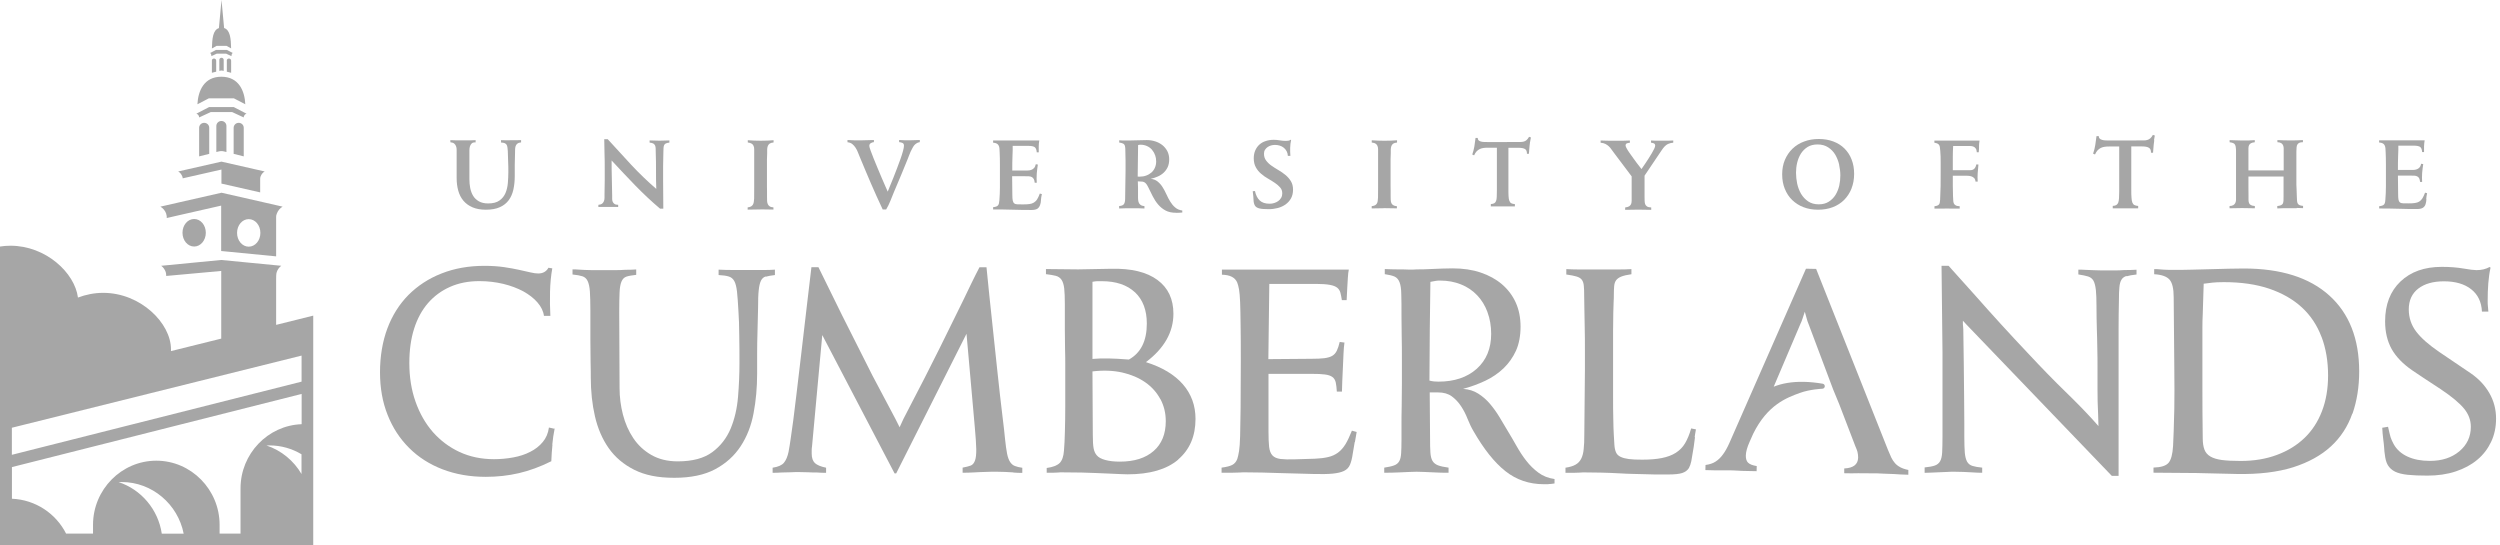 <svg width="275" height="60" viewBox="0 0 275 60" fill="none" xmlns="http://www.w3.org/2000/svg">
<path d="M24.127 6.587V7.802L24.247 7.772C24.322 7.749 24.404 7.749 24.487 7.772L24.607 7.802V6.587C24.607 6.459 24.502 6.354 24.367 6.354C24.232 6.354 24.127 6.459 24.127 6.587Z" fill="#A6A6A6"/>
<path d="M24.951 6.669V7.885L25.424 8.005V6.669C25.424 6.542 25.319 6.437 25.183 6.437C25.048 6.437 24.943 6.542 24.943 6.669H24.951Z" fill="#A6A6A6"/>
<path d="M23.308 6.669V8.005L23.781 7.885V6.669C23.781 6.542 23.676 6.437 23.541 6.437C23.406 6.437 23.301 6.542 23.301 6.669H23.308Z" fill="#A6A6A6"/>
<path d="M23.797 13.856V16.722L24.074 16.654C24.255 16.609 24.442 16.609 24.63 16.654L24.907 16.722V13.856C24.907 13.548 24.66 13.308 24.352 13.308C24.044 13.308 23.797 13.556 23.797 13.856Z" fill="#A6A6A6"/>
<path d="M25.701 14.059V16.924L26.811 17.202V14.059C26.811 13.751 26.564 13.511 26.256 13.511C25.949 13.511 25.701 13.758 25.701 14.059Z" fill="#A6A6A6"/>
<path d="M21.904 14.059V17.202L23.015 16.924V14.059C23.015 13.751 22.767 13.511 22.459 13.511C22.152 13.511 21.904 13.758 21.904 14.059Z" fill="#A6A6A6"/>
<path d="M25.73 10.818L26.983 11.47C26.916 10.008 26.27 8.44 24.35 8.44C22.43 8.44 21.792 10.008 21.717 11.47L22.97 10.818H25.73Z" fill="#A6A6A6"/>
<path d="M24.914 5.041L25.424 5.326C25.402 4.276 25.327 3.271 24.629 3.076H24.651L24.366 0L24.081 3.083H24.104C23.406 3.278 23.339 4.284 23.309 5.334L23.819 5.049H24.929L24.914 5.041Z" fill="#A6A6A6"/>
<path d="M23.255 6.174L23.84 5.904H24.876L25.461 6.174C25.461 6.069 25.498 5.837 25.618 5.837L24.958 5.491H23.758L23.098 5.837C23.218 5.837 23.255 6.077 23.255 6.174Z" fill="#A6A6A6"/>
<path d="M21.883 12.783C21.898 12.836 21.905 12.873 21.905 12.918L23.188 12.325H25.529L26.811 12.918C26.811 12.873 26.811 12.828 26.834 12.783C26.887 12.641 26.999 12.536 27.119 12.506L25.716 11.778H23L21.598 12.506C21.718 12.536 21.838 12.648 21.883 12.783Z" fill="#A6A6A6"/>
<path d="M20.059 19.415C20.082 19.482 20.097 19.55 20.097 19.617L24.358 18.65V20.195L28.619 21.163V19.647C28.619 19.572 28.634 19.497 28.664 19.415C28.746 19.175 28.919 18.972 29.114 18.86L24.358 17.779L19.602 18.86C19.797 18.972 19.969 19.175 20.052 19.415H20.059Z" fill="#A6A6A6"/>
<path d="M18.275 23.511C18.312 23.623 18.335 23.728 18.342 23.834V23.983L19.805 23.646L24.329 22.618V27.614H24.359L30.375 28.2V23.841C30.375 23.736 30.398 23.631 30.443 23.518C30.563 23.173 30.81 22.888 31.088 22.731L28.89 22.228L24.366 21.2L19.843 22.228L17.645 22.731C17.922 22.888 18.17 23.173 18.29 23.518L18.275 23.511ZM27.359 24.104C28.072 24.104 28.642 24.779 28.642 25.619C28.642 26.459 28.072 27.134 27.359 27.134C26.647 27.134 26.077 26.459 26.077 25.619C26.077 24.779 26.647 24.104 27.359 24.104Z" fill="#A6A6A6"/>
<path d="M30.375 35.746V30.698C30.375 30.45 30.375 30.098 30.442 29.925C30.532 29.647 30.72 29.4 30.938 29.235L30.375 29.182L24.336 28.597L18.297 29.182L17.734 29.235C17.952 29.4 18.132 29.64 18.23 29.925C18.267 30.023 18.282 30.188 18.282 30.353H18.305L24.336 29.805V37.247L18.807 38.62C18.807 38.552 18.807 38.485 18.807 38.417C18.807 35.551 15.469 32.213 11.35 32.213C10.368 32.213 9.437 32.408 8.575 32.731C8.222 29.992 5.026 27.029 1.155 27.029C0.758 27.029 0.375 27.059 0 27.119V60H34.456V34.719L30.36 35.739L30.375 35.746ZM17.794 58.695C17.397 56.032 15.521 53.841 13.046 53.031C13.158 53.031 13.271 53.023 13.383 53.023C16.744 53.023 19.572 55.476 20.203 58.702H17.787L17.794 58.695ZM33.173 52.153C32.318 50.683 30.945 49.542 29.31 49.002C29.422 49.002 29.535 48.995 29.647 48.995C30.93 48.995 32.138 49.355 33.166 49.97V52.153H33.173ZM33.173 46.662C29.46 46.797 26.459 49.917 26.459 53.713V58.695H24.156V57.734C24.156 53.849 21.02 50.675 17.194 50.675C13.368 50.675 10.232 53.849 10.232 57.734V58.695H7.269C6.159 56.497 3.908 54.966 1.313 54.861V51.38L33.181 43.331V46.654H33.173V46.662ZM33.173 41.98L1.305 50.03V47.052L33.173 39.115V41.98Z" fill="#A6A6A6"/>
<path d="M21.357 27.119C22.062 27.119 22.64 26.444 22.64 25.604C22.64 24.764 22.07 24.089 21.357 24.089C20.644 24.089 20.074 24.764 20.074 25.604C20.074 26.444 20.644 27.119 21.357 27.119Z" fill="#A6A6A6"/>
<path d="M56.893 15.814C56.803 15.889 56.743 15.979 56.713 16.092C56.675 16.204 56.66 16.332 56.66 16.474C56.66 16.617 56.66 16.752 56.653 16.894C56.638 17.292 56.63 17.712 56.623 18.14C56.623 18.567 56.623 18.98 56.623 19.385C56.623 19.91 56.57 20.398 56.473 20.848C56.375 21.298 56.203 21.688 55.963 22.018C55.715 22.348 55.392 22.611 54.98 22.791C54.575 22.978 54.057 23.068 53.434 23.068C52.872 23.068 52.384 22.978 51.979 22.806C51.574 22.633 51.244 22.393 50.981 22.085C50.719 21.778 50.531 21.41 50.411 20.983C50.291 20.555 50.231 20.09 50.231 19.58V16.924C50.231 16.767 50.231 16.617 50.231 16.474C50.231 16.324 50.209 16.197 50.164 16.084C50.126 15.972 50.059 15.874 49.961 15.791C49.871 15.716 49.721 15.664 49.541 15.649V15.416C49.766 15.424 50.006 15.431 50.261 15.439C50.509 15.439 50.764 15.439 51.011 15.439C51.259 15.439 51.492 15.439 51.724 15.439C51.949 15.439 52.144 15.431 52.317 15.416V15.664C52.129 15.649 51.987 15.687 51.897 15.769C51.807 15.859 51.732 15.964 51.694 16.099C51.657 16.234 51.634 16.377 51.634 16.542V19.7C51.634 20.038 51.664 20.368 51.724 20.69C51.792 21.013 51.897 21.298 52.047 21.545C52.197 21.793 52.414 21.995 52.677 22.146C52.939 22.296 53.284 22.378 53.69 22.378C54.23 22.378 54.642 22.273 54.942 22.055C55.242 21.846 55.46 21.568 55.602 21.238C55.745 20.9 55.828 20.533 55.865 20.128C55.895 19.723 55.918 19.325 55.918 18.927C55.918 18.53 55.918 18.162 55.895 17.765C55.888 17.367 55.873 16.977 55.858 16.609C55.85 16.459 55.835 16.332 55.82 16.219C55.805 16.107 55.768 16.009 55.73 15.927C55.678 15.851 55.61 15.791 55.513 15.746C55.415 15.709 55.28 15.679 55.115 15.679V15.416C55.483 15.431 55.85 15.439 56.218 15.424C56.585 15.416 56.953 15.416 57.32 15.416V15.664C57.14 15.679 57.005 15.724 56.923 15.799H56.908L56.893 15.814Z" fill="#A6A6A6"/>
<path d="M73.227 15.784C73.137 15.836 73.077 15.904 73.046 15.986C73.009 16.069 72.994 16.174 72.987 16.294C72.987 16.414 72.979 16.564 72.972 16.729C72.942 17.757 72.934 18.792 72.942 19.835C72.949 20.878 72.964 21.92 72.964 22.956H72.611C71.666 22.16 70.758 21.305 69.881 20.405C69.003 19.497 68.14 18.582 67.278 17.652C67.278 18.297 67.278 18.935 67.3 19.565C67.308 20.195 67.323 20.84 67.338 21.478C67.338 21.628 67.338 21.755 67.338 21.883C67.338 22.01 67.36 22.115 67.405 22.213C67.45 22.303 67.51 22.378 67.6 22.438C67.69 22.498 67.825 22.528 67.998 22.528V22.768C67.848 22.761 67.675 22.761 67.488 22.761H66.332C66.145 22.761 65.972 22.761 65.822 22.768V22.528C66.002 22.52 66.13 22.476 66.227 22.408C66.317 22.333 66.385 22.243 66.43 22.131C66.475 22.018 66.497 21.898 66.497 21.763C66.497 21.635 66.497 21.508 66.497 21.388C66.512 20.855 66.52 20.352 66.52 19.865C66.52 19.377 66.52 18.92 66.52 18.492C66.52 17.959 66.52 17.434 66.497 16.909C66.49 16.377 66.475 15.851 66.467 15.311H66.85C67.713 16.256 68.575 17.202 69.438 18.132C70.308 19.062 71.224 19.947 72.191 20.78C72.169 20.12 72.154 19.46 72.161 18.785C72.161 18.117 72.161 17.449 72.131 16.789C72.124 16.624 72.124 16.482 72.124 16.354C72.124 16.227 72.101 16.114 72.064 16.016C72.026 15.926 71.959 15.844 71.869 15.791C71.779 15.739 71.636 15.701 71.456 15.686V15.446C72.191 15.484 72.919 15.484 73.632 15.446V15.686C73.452 15.701 73.324 15.739 73.234 15.784H73.227Z" fill="#A6A6A6"/>
<path d="M83.653 23.038C83.187 23.038 82.722 23.046 82.242 23.061V22.813C82.392 22.798 82.512 22.761 82.602 22.716C82.692 22.663 82.76 22.603 82.812 22.521C82.865 22.446 82.895 22.341 82.917 22.228C82.932 22.116 82.947 21.988 82.955 21.846C82.962 21.425 82.962 21.043 82.962 20.698V18.207C82.962 17.967 82.962 17.735 82.962 17.502C82.962 17.269 82.962 17.067 82.962 16.879C82.962 16.714 82.962 16.557 82.962 16.414C82.962 16.279 82.94 16.152 82.895 16.054C82.857 15.949 82.79 15.867 82.692 15.806C82.595 15.739 82.452 15.701 82.257 15.671V15.424C83.225 15.499 84.17 15.499 85.093 15.424V15.671C84.898 15.687 84.755 15.732 84.658 15.799C84.568 15.867 84.493 15.957 84.455 16.069C84.418 16.182 84.388 16.302 84.388 16.444C84.388 16.587 84.388 16.729 84.388 16.879C84.38 17.059 84.373 17.284 84.365 17.539C84.365 17.794 84.365 18.049 84.365 18.297V19.992C84.365 20.173 84.365 20.353 84.365 20.518C84.365 20.683 84.373 20.863 84.373 21.035C84.373 21.208 84.373 21.425 84.373 21.665C84.373 21.831 84.373 21.973 84.38 22.101C84.388 22.236 84.41 22.348 84.455 22.446C84.493 22.543 84.56 22.626 84.658 22.693C84.755 22.761 84.898 22.798 85.078 22.813V23.053C84.59 23.038 84.11 23.031 83.653 23.031V23.038Z" fill="#A6A6A6"/>
<path d="M100.846 15.754C100.749 15.806 100.651 15.882 100.561 15.986C100.494 16.076 100.419 16.189 100.359 16.309C100.291 16.429 100.224 16.557 100.164 16.692C100.104 16.827 100.051 16.962 99.999 17.097C99.946 17.232 99.901 17.344 99.864 17.449C99.616 18.064 99.369 18.68 99.114 19.28C98.859 19.887 98.603 20.495 98.341 21.11C98.206 21.433 98.078 21.763 97.943 22.093C97.808 22.431 97.658 22.738 97.478 23.038H97.096C96.645 22.078 96.21 21.125 95.805 20.18C95.393 19.235 94.995 18.267 94.59 17.299C94.522 17.142 94.447 16.962 94.38 16.782C94.312 16.587 94.222 16.422 94.117 16.257C94.012 16.091 93.892 15.957 93.75 15.844C93.607 15.731 93.435 15.664 93.225 15.649V15.401C93.705 15.431 94.192 15.446 94.665 15.439C95.145 15.431 95.633 15.416 96.128 15.401V15.634C96.008 15.641 95.895 15.679 95.79 15.746C95.678 15.814 95.625 15.912 95.625 16.054C95.625 16.129 95.67 16.294 95.76 16.542C95.85 16.789 95.963 17.089 96.098 17.427C96.233 17.772 96.39 18.132 96.548 18.522C96.713 18.912 96.871 19.28 97.013 19.625C97.163 19.97 97.298 20.278 97.411 20.54C97.523 20.803 97.606 20.99 97.651 21.08C97.703 20.938 97.786 20.735 97.898 20.465C98.011 20.195 98.131 19.895 98.266 19.565C98.401 19.227 98.528 18.89 98.671 18.522C98.806 18.162 98.933 17.817 99.053 17.487C99.166 17.157 99.264 16.872 99.331 16.609C99.399 16.354 99.436 16.159 99.436 16.032C99.436 15.874 99.384 15.769 99.271 15.724C99.159 15.671 99.046 15.649 98.903 15.634V15.401C99.294 15.424 99.684 15.439 100.081 15.431C100.471 15.431 100.839 15.416 101.177 15.401V15.634C101.049 15.656 100.937 15.694 100.839 15.746L100.846 15.754Z" fill="#A6A6A6"/>
<path d="M114.508 22.003C114.501 22.221 114.463 22.408 114.403 22.566C114.343 22.731 114.253 22.858 114.118 22.956C113.983 23.046 113.766 23.098 113.466 23.098C112.768 23.098 112.078 23.091 111.395 23.068C110.72 23.046 110 23.038 109.242 23.038V22.791C109.512 22.761 109.692 22.701 109.775 22.596C109.865 22.506 109.91 22.318 109.932 22.048C109.97 21.561 109.992 21.065 109.992 20.585V18.732C109.992 18.552 109.992 18.35 109.992 18.125C109.992 17.907 109.985 17.667 109.985 17.427C109.985 17.187 109.977 16.962 109.962 16.752C109.955 16.602 109.947 16.459 109.94 16.339C109.932 16.219 109.902 16.107 109.857 16.017C109.812 15.927 109.745 15.851 109.655 15.799C109.565 15.746 109.43 15.709 109.242 15.694V15.454H114.321C114.283 15.671 114.261 15.896 114.261 16.107C114.261 16.317 114.261 16.542 114.261 16.759H114.043C114.021 16.452 113.938 16.257 113.788 16.167C113.638 16.084 113.421 16.047 113.136 16.047H111.395C111.403 16.317 111.395 16.692 111.373 17.164C111.35 17.637 111.35 18.17 111.35 18.755H112.581C112.738 18.755 112.888 18.755 113.038 18.755C113.188 18.755 113.323 18.732 113.436 18.687C113.556 18.65 113.661 18.582 113.743 18.485C113.833 18.395 113.893 18.252 113.938 18.065L114.163 18.102C114.111 18.425 114.073 18.762 114.043 19.107C114.021 19.452 114.021 19.782 114.043 20.098H113.818C113.803 19.918 113.766 19.79 113.713 19.692C113.661 19.602 113.593 19.527 113.496 19.475C113.406 19.422 113.293 19.4 113.166 19.392C113.038 19.385 112.903 19.385 112.746 19.385H111.335L111.358 21.448C111.358 21.718 111.373 21.921 111.403 22.063C111.433 22.198 111.485 22.303 111.568 22.371C111.643 22.438 111.763 22.468 111.913 22.476C112.063 22.483 112.273 22.483 112.535 22.483C112.798 22.483 113.038 22.476 113.233 22.446C113.428 22.423 113.586 22.371 113.728 22.281C113.863 22.198 113.991 22.078 114.088 21.921C114.186 21.763 114.283 21.553 114.381 21.29L114.606 21.35C114.553 21.583 114.516 21.8 114.501 22.018L114.508 22.003Z" fill="#A6A6A6"/>
<path d="M129.377 23.406C128.912 23.406 128.522 23.323 128.214 23.158C127.907 22.993 127.637 22.776 127.404 22.506C127.171 22.236 126.969 21.928 126.796 21.583C126.624 21.238 126.451 20.893 126.279 20.54C126.189 20.368 126.114 20.24 126.031 20.165C125.949 20.09 125.874 20.03 125.791 20.008C125.709 19.977 125.611 19.97 125.514 19.97C125.416 19.97 125.289 19.962 125.161 19.948C125.168 20.225 125.176 20.465 125.183 20.668C125.183 20.87 125.183 21.088 125.183 21.313V21.793C125.183 21.951 125.206 22.093 125.236 22.213C125.274 22.341 125.341 22.446 125.439 22.521C125.536 22.603 125.686 22.656 125.889 22.671V22.933C125.709 22.926 125.499 22.918 125.266 22.911C125.033 22.911 124.793 22.911 124.546 22.911C124.298 22.911 124.051 22.911 123.803 22.911C123.556 22.911 123.323 22.918 123.105 22.933V22.663C123.383 22.648 123.556 22.573 123.646 22.431C123.728 22.296 123.766 22.093 123.766 21.838C123.766 21.32 123.773 20.81 123.788 20.308C123.803 19.805 123.811 19.295 123.811 18.777C123.811 18.417 123.811 18.057 123.811 17.697C123.811 17.337 123.803 16.969 123.788 16.602C123.788 16.429 123.788 16.287 123.766 16.182C123.758 16.076 123.728 15.986 123.683 15.919C123.638 15.851 123.578 15.799 123.481 15.769C123.391 15.732 123.271 15.701 123.113 15.679V15.431C123.263 15.439 123.391 15.446 123.496 15.454C123.601 15.454 123.683 15.454 123.758 15.454C123.833 15.454 123.893 15.454 123.961 15.454C124.028 15.454 124.096 15.454 124.178 15.454C124.508 15.454 124.838 15.446 125.168 15.431C125.499 15.416 125.829 15.409 126.159 15.409C126.489 15.409 126.781 15.461 127.074 15.551C127.367 15.641 127.629 15.784 127.854 15.957C128.079 16.137 128.259 16.354 128.402 16.617C128.537 16.879 128.612 17.187 128.612 17.517C128.612 17.847 128.559 18.132 128.447 18.38C128.334 18.62 128.184 18.83 127.997 19.002C127.809 19.175 127.592 19.317 127.344 19.422C127.096 19.527 126.849 19.617 126.579 19.67C126.886 19.7 127.141 19.805 127.352 19.977C127.562 20.15 127.742 20.353 127.892 20.6C128.042 20.84 128.184 21.103 128.312 21.388C128.439 21.665 128.574 21.936 128.732 22.183C128.882 22.431 129.062 22.648 129.272 22.821C129.475 23.001 129.737 23.113 130.052 23.158V23.376C129.827 23.398 129.602 23.413 129.385 23.413L129.377 23.406ZM127.051 17.059C126.976 16.834 126.856 16.639 126.714 16.467C126.571 16.302 126.391 16.167 126.174 16.069C125.964 15.972 125.724 15.919 125.469 15.919C125.379 15.919 125.281 15.927 125.191 15.957C125.191 16.534 125.183 17.112 125.168 17.689C125.153 18.267 125.146 18.845 125.146 19.422C125.183 19.43 125.221 19.43 125.266 19.43H125.386C125.634 19.43 125.866 19.392 126.084 19.31C126.301 19.235 126.489 19.115 126.654 18.98C126.819 18.837 126.946 18.657 127.036 18.455C127.126 18.252 127.179 18.02 127.179 17.765C127.179 17.509 127.141 17.277 127.059 17.052L127.051 17.059Z" fill="#A6A6A6"/>
<path d="M142.009 21.823C141.859 22.093 141.657 22.311 141.409 22.491C141.162 22.663 140.877 22.798 140.561 22.881C140.239 22.963 139.916 23.008 139.586 23.008C139.106 23.008 138.754 22.986 138.528 22.926C138.303 22.866 138.146 22.776 138.048 22.626C137.958 22.476 137.898 22.28 137.891 22.026C137.883 21.77 137.853 21.44 137.801 21.035L138.048 21.013C138.138 21.463 138.311 21.808 138.566 22.048C138.821 22.296 139.189 22.408 139.661 22.408C139.834 22.408 139.999 22.386 140.164 22.333C140.329 22.28 140.471 22.213 140.606 22.116C140.742 22.018 140.847 21.898 140.929 21.755C141.012 21.613 141.049 21.448 141.049 21.268C141.049 21.013 140.974 20.795 140.817 20.623C140.666 20.443 140.464 20.277 140.239 20.12C140.006 19.962 139.759 19.805 139.481 19.647C139.211 19.497 138.956 19.317 138.724 19.115C138.483 18.912 138.296 18.68 138.146 18.41C137.996 18.14 137.913 17.809 137.913 17.419C137.913 17.097 137.966 16.804 138.078 16.549C138.191 16.294 138.341 16.076 138.536 15.904C138.731 15.731 138.964 15.596 139.234 15.514C139.504 15.424 139.796 15.379 140.111 15.379C140.336 15.379 140.561 15.401 140.779 15.439C140.997 15.476 141.214 15.499 141.447 15.499C141.537 15.499 141.634 15.491 141.724 15.476C141.814 15.461 141.904 15.424 141.987 15.371L142.024 15.394C141.957 15.679 141.927 15.972 141.919 16.264C141.912 16.557 141.919 16.857 141.942 17.149H141.664C141.657 16.954 141.612 16.789 141.529 16.632C141.447 16.482 141.342 16.354 141.214 16.249C141.087 16.144 140.937 16.069 140.772 16.017C140.606 15.964 140.426 15.941 140.239 15.941C140.089 15.941 139.946 15.964 139.804 16.002C139.661 16.047 139.534 16.107 139.421 16.189C139.309 16.271 139.219 16.369 139.144 16.489C139.069 16.609 139.039 16.752 139.039 16.909C139.039 17.202 139.114 17.457 139.279 17.667C139.436 17.877 139.631 18.064 139.871 18.23C140.111 18.395 140.366 18.56 140.636 18.717C140.914 18.875 141.169 19.055 141.402 19.25C141.642 19.445 141.837 19.67 141.994 19.925C142.152 20.18 142.234 20.495 142.234 20.863C142.234 21.23 142.159 21.553 142.009 21.823Z" fill="#A6A6A6"/>
<path d="M152.273 22.903C151.823 22.903 151.357 22.911 150.885 22.926V22.678C151.035 22.663 151.147 22.626 151.237 22.588C151.327 22.543 151.395 22.483 151.447 22.401C151.5 22.326 151.53 22.228 151.545 22.123C151.56 22.018 151.575 21.89 151.582 21.748C151.59 21.328 151.59 20.96 151.59 20.615V18.17C151.59 17.937 151.59 17.704 151.59 17.479C151.59 17.254 151.59 17.044 151.59 16.864C151.59 16.699 151.59 16.549 151.59 16.414C151.59 16.279 151.567 16.159 151.522 16.054C151.485 15.949 151.41 15.867 151.32 15.806C151.23 15.739 151.08 15.701 150.892 15.679V15.431C151.845 15.499 152.775 15.499 153.675 15.431V15.679C153.488 15.694 153.345 15.739 153.255 15.799C153.165 15.867 153.09 15.957 153.053 16.062C153.015 16.167 152.993 16.294 152.985 16.429C152.985 16.564 152.985 16.707 152.985 16.857C152.978 17.037 152.97 17.254 152.963 17.502C152.963 17.75 152.963 18.005 152.963 18.245V19.91C152.963 20.09 152.963 20.263 152.963 20.428C152.963 20.593 152.97 20.765 152.97 20.938C152.97 21.11 152.97 21.32 152.97 21.553C152.97 21.71 152.97 21.853 152.978 21.98C152.985 22.108 153.008 22.228 153.045 22.326C153.083 22.423 153.15 22.506 153.248 22.566C153.345 22.626 153.48 22.671 153.66 22.686V22.918C153.18 22.903 152.715 22.896 152.258 22.896L152.273 22.903Z" fill="#A6A6A6"/>
<path d="M168.303 15.626C168.281 15.777 168.266 15.919 168.251 16.054C168.236 16.189 168.228 16.332 168.213 16.467C168.213 16.602 168.191 16.759 168.176 16.917H167.966C167.966 16.654 167.898 16.482 167.748 16.392C167.598 16.302 167.358 16.257 167.043 16.257H165.925V20.75C165.925 21.095 165.925 21.365 165.94 21.583C165.955 21.8 165.978 21.973 166.03 22.093C166.083 22.221 166.15 22.311 166.24 22.356C166.33 22.408 166.465 22.438 166.638 22.453V22.701H163.99V22.446C164.155 22.438 164.282 22.408 164.372 22.356C164.462 22.303 164.522 22.221 164.567 22.108C164.612 21.995 164.635 21.846 164.642 21.658C164.65 21.47 164.657 21.238 164.657 20.953C164.665 20.165 164.665 19.385 164.657 18.605C164.657 17.832 164.657 17.044 164.657 16.249C164.552 16.249 164.447 16.249 164.327 16.249C164.207 16.249 164.102 16.249 163.997 16.249H163.63C163.457 16.249 163.3 16.257 163.165 16.279C163.022 16.302 162.887 16.339 162.767 16.399C162.647 16.459 162.527 16.542 162.429 16.647C162.324 16.752 162.234 16.902 162.152 17.089L161.949 16.999C162.054 16.699 162.129 16.399 162.182 16.099C162.234 15.791 162.272 15.484 162.309 15.176H162.549C162.549 15.289 162.579 15.371 162.639 15.431C162.699 15.491 162.789 15.536 162.894 15.566C162.999 15.596 163.127 15.619 163.27 15.619C163.412 15.626 163.577 15.626 163.742 15.626H165.258C165.76 15.626 166.27 15.626 166.773 15.619H167.238C167.373 15.619 167.501 15.604 167.613 15.574C167.726 15.544 167.831 15.491 167.921 15.409C168.011 15.334 168.101 15.214 168.198 15.049L168.401 15.116C168.363 15.296 168.333 15.461 168.311 15.604L168.303 15.626Z" fill="#A6A6A6"/>
<path d="M183.503 15.822C183.353 15.896 183.218 15.994 183.105 16.114C182.993 16.234 182.888 16.369 182.79 16.519C182.692 16.669 182.587 16.827 182.475 16.984L180.9 19.325V21.561L180.907 22.048C180.907 22.198 180.93 22.326 180.96 22.438C180.997 22.551 181.065 22.641 181.17 22.708C181.267 22.776 181.425 22.813 181.635 22.821V23.083C181.177 23.068 180.705 23.061 180.209 23.061C179.714 23.061 179.234 23.068 178.769 23.083V22.821C178.972 22.798 179.122 22.753 179.219 22.686C179.324 22.618 179.384 22.528 179.429 22.423C179.467 22.318 179.482 22.191 179.482 22.048V19.4L177.614 16.917C177.494 16.767 177.389 16.617 177.291 16.482C177.194 16.339 177.096 16.219 176.984 16.107C176.879 16.002 176.744 15.912 176.601 15.836C176.458 15.761 176.278 15.716 176.068 15.701V15.454C176.271 15.461 176.503 15.469 176.766 15.476C177.029 15.484 177.299 15.484 177.584 15.484C177.869 15.484 178.154 15.484 178.446 15.484C178.739 15.484 179.017 15.469 179.287 15.454V15.701C179.182 15.709 179.084 15.732 178.972 15.761C178.867 15.799 178.814 15.882 178.814 16.009C178.814 16.077 178.852 16.174 178.934 16.324C179.009 16.467 179.114 16.632 179.242 16.812C179.362 16.992 179.504 17.179 179.647 17.382C179.797 17.584 179.932 17.772 180.059 17.945C180.187 18.117 180.299 18.267 180.397 18.38C180.494 18.5 180.547 18.575 180.562 18.597C180.577 18.567 180.622 18.492 180.712 18.38C180.795 18.26 180.892 18.117 181.005 17.952C181.117 17.787 181.23 17.607 181.357 17.412C181.477 17.217 181.597 17.037 181.702 16.849C181.807 16.669 181.897 16.504 181.965 16.362C182.032 16.212 182.07 16.099 182.07 16.032C182.07 15.896 182.017 15.814 181.927 15.769C181.83 15.732 181.725 15.709 181.612 15.694V15.454C181.762 15.461 181.95 15.469 182.152 15.476C182.355 15.476 182.572 15.476 182.805 15.476C183.038 15.476 183.248 15.476 183.465 15.476C183.683 15.476 183.878 15.469 184.058 15.454V15.694C183.84 15.709 183.66 15.761 183.503 15.829V15.822Z" fill="#A6A6A6"/>
<path d="M203.668 20.743C203.473 21.223 203.203 21.635 202.858 21.988C202.513 22.333 202.093 22.603 201.605 22.791C201.11 22.978 200.57 23.068 199.985 23.068C199.4 23.068 198.875 22.978 198.387 22.791C197.907 22.611 197.494 22.34 197.142 22.003C196.789 21.665 196.527 21.26 196.332 20.78C196.137 20.308 196.039 19.775 196.039 19.182C196.039 18.59 196.137 18.064 196.339 17.584C196.542 17.112 196.819 16.699 197.179 16.354C197.539 16.009 197.96 15.746 198.455 15.566C198.95 15.379 199.482 15.289 200.068 15.289C200.653 15.289 201.178 15.379 201.658 15.559C202.138 15.739 202.551 15.994 202.888 16.331C203.226 16.669 203.496 17.067 203.676 17.547C203.863 18.019 203.954 18.552 203.954 19.13C203.954 19.707 203.856 20.262 203.661 20.743H203.668ZM202.311 18.124C202.221 17.719 202.071 17.352 201.883 17.022C201.688 16.692 201.425 16.422 201.103 16.212C200.78 16.001 200.398 15.889 199.933 15.889C199.512 15.889 199.145 15.979 198.837 16.166C198.537 16.354 198.29 16.602 198.102 16.894C197.915 17.194 197.78 17.524 197.689 17.899C197.599 18.274 197.562 18.642 197.562 19.002C197.562 19.392 197.607 19.79 197.689 20.203C197.78 20.608 197.922 20.983 198.117 21.32C198.32 21.658 198.575 21.935 198.897 22.153C199.22 22.37 199.602 22.476 200.068 22.476C200.503 22.476 200.863 22.378 201.17 22.183C201.47 21.988 201.718 21.74 201.906 21.44C202.093 21.133 202.228 20.795 202.318 20.42C202.401 20.045 202.438 19.677 202.438 19.302C202.438 18.927 202.393 18.529 202.303 18.117L202.311 18.124Z" fill="#A6A6A6"/>
<path d="M217.697 16.092C217.697 16.302 217.689 16.527 217.659 16.752H217.449C217.434 16.557 217.397 16.422 217.329 16.332C217.269 16.242 217.179 16.167 217.082 16.129C216.984 16.084 216.864 16.062 216.729 16.062C216.594 16.062 216.459 16.062 216.309 16.062H214.846C214.824 16.444 214.809 16.834 214.809 17.232V18.725H216.684C216.812 18.725 216.917 18.702 217.007 18.672C217.097 18.635 217.172 18.575 217.239 18.485C217.307 18.395 217.359 18.26 217.404 18.08L217.629 18.102C217.599 18.402 217.569 18.71 217.547 19.032C217.524 19.355 217.524 19.663 217.547 19.978H217.307C217.292 19.797 217.239 19.663 217.142 19.573C217.044 19.482 216.932 19.422 216.804 19.385C216.669 19.347 216.527 19.332 216.362 19.332H214.809V20.435C214.809 20.795 214.816 21.163 214.831 21.538C214.839 21.703 214.846 21.86 214.854 21.996C214.854 22.131 214.876 22.258 214.914 22.356C214.951 22.453 215.026 22.536 215.124 22.588C215.221 22.648 215.371 22.678 215.566 22.686V22.948C215.116 22.941 214.659 22.941 214.171 22.941C213.683 22.941 213.233 22.941 212.791 22.948V22.686C212.918 22.671 213.023 22.648 213.098 22.618C213.181 22.588 213.248 22.543 213.286 22.491C213.331 22.438 213.361 22.371 213.376 22.288C213.391 22.206 213.406 22.101 213.413 21.981C213.436 21.47 213.451 20.968 213.466 20.458C213.473 19.955 213.473 19.445 213.473 18.935V17.907C213.473 17.689 213.473 17.457 213.466 17.217C213.458 16.984 213.443 16.767 213.428 16.587C213.413 16.452 213.398 16.339 213.391 16.234C213.383 16.129 213.353 16.047 213.316 15.972C213.278 15.904 213.218 15.844 213.136 15.799C213.053 15.754 212.941 15.724 212.783 15.701V15.469H217.749C217.712 15.694 217.689 15.919 217.689 16.129L217.697 16.092Z" fill="#A6A6A6"/>
<path d="M236.969 15.446C236.947 15.604 236.924 15.754 236.909 15.896C236.894 16.047 236.879 16.189 236.872 16.332C236.864 16.482 236.849 16.639 236.834 16.804H236.609C236.617 16.527 236.542 16.347 236.369 16.249C236.204 16.152 235.957 16.107 235.627 16.107H234.441V20.848C234.441 21.208 234.441 21.5 234.464 21.733C234.471 21.958 234.509 22.138 234.554 22.273C234.606 22.408 234.681 22.498 234.779 22.551C234.876 22.603 235.019 22.641 235.199 22.656V22.918H232.401V22.648C232.573 22.641 232.708 22.611 232.798 22.551C232.888 22.491 232.963 22.401 233.008 22.288C233.053 22.168 233.076 22.011 233.091 21.816C233.098 21.62 233.113 21.373 233.113 21.073C233.121 20.24 233.121 19.415 233.113 18.597C233.113 17.779 233.113 16.947 233.113 16.114C233.008 16.114 232.888 16.114 232.761 16.114C232.641 16.114 232.521 16.114 232.408 16.114H232.018C231.838 16.114 231.673 16.122 231.523 16.144C231.373 16.167 231.23 16.204 231.103 16.264C230.975 16.332 230.848 16.414 230.743 16.527C230.638 16.639 230.54 16.797 230.45 16.992L230.24 16.902C230.345 16.587 230.435 16.272 230.48 15.949C230.533 15.626 230.578 15.304 230.615 14.974H230.863C230.863 15.094 230.9 15.176 230.96 15.244C231.028 15.311 231.118 15.349 231.23 15.386C231.343 15.424 231.478 15.439 231.628 15.446C231.778 15.454 231.951 15.454 232.131 15.454H233.729C234.261 15.454 234.794 15.454 235.326 15.446H235.814C235.964 15.446 236.092 15.431 236.204 15.394C236.324 15.364 236.429 15.304 236.527 15.221C236.624 15.139 236.722 15.011 236.819 14.839L237.029 14.906C236.992 15.094 236.962 15.266 236.939 15.424H236.947L236.969 15.446Z" fill="#A6A6A6"/>
<path d="M252.617 22.903C252.369 22.903 252.122 22.903 251.874 22.903C251.627 22.903 251.387 22.903 251.154 22.903C250.914 22.903 250.704 22.911 250.501 22.926V22.663C250.674 22.648 250.809 22.618 250.906 22.573C251.004 22.528 251.071 22.468 251.116 22.386C251.154 22.311 251.176 22.191 251.184 22.055C251.184 21.921 251.191 21.748 251.191 21.53V19.415H247.328V20.6C247.328 20.803 247.328 21.118 247.336 21.53V21.995C247.336 22.131 247.358 22.243 247.396 22.341C247.433 22.438 247.501 22.506 247.598 22.558C247.688 22.611 247.838 22.648 248.033 22.663V22.911C247.538 22.896 247.065 22.888 246.63 22.888C246.195 22.888 245.73 22.896 245.25 22.911V22.663C245.423 22.656 245.558 22.626 245.663 22.566C245.76 22.506 245.835 22.431 245.88 22.333C245.925 22.243 245.955 22.131 245.963 22.011C245.97 21.89 245.97 21.763 245.963 21.62V20.323C245.963 20.105 245.963 19.902 245.963 19.715C245.963 19.527 245.963 19.377 245.963 19.257V18.672C245.963 18.455 245.963 18.222 245.963 17.989C245.963 17.757 245.963 17.532 245.963 17.307V16.722C245.963 16.534 245.963 16.377 245.94 16.249C245.933 16.122 245.903 16.017 245.858 15.927C245.813 15.844 245.745 15.777 245.648 15.739C245.55 15.701 245.423 15.664 245.258 15.649V15.416C245.693 15.431 246.158 15.446 246.63 15.454C247.11 15.461 247.568 15.454 248.026 15.416V15.649C247.846 15.664 247.703 15.701 247.606 15.754C247.508 15.806 247.441 15.882 247.396 15.972C247.351 16.061 247.328 16.174 247.328 16.309C247.328 16.444 247.328 16.587 247.328 16.752V17.202C247.328 17.382 247.328 17.562 247.328 17.75C247.328 17.937 247.328 18.117 247.328 18.297V18.747H251.206V17.855C251.206 17.652 251.206 17.449 251.206 17.239C251.206 17.037 251.206 16.864 251.206 16.722C251.206 16.579 251.206 16.444 251.206 16.324C251.206 16.197 251.184 16.091 251.139 15.986C251.101 15.889 251.034 15.806 250.936 15.746C250.846 15.686 250.696 15.649 250.516 15.641V15.409C250.981 15.431 251.439 15.446 251.897 15.446C252.354 15.446 252.827 15.439 253.322 15.409V15.641C253.149 15.641 253.014 15.664 252.924 15.709C252.834 15.754 252.759 15.814 252.714 15.896C252.662 15.979 252.632 16.084 252.624 16.219C252.617 16.347 252.602 16.497 252.602 16.669C252.602 16.759 252.602 16.917 252.602 17.142C252.602 17.367 252.602 17.607 252.602 17.862C252.602 18.117 252.602 18.357 252.602 18.59C252.602 18.822 252.602 18.98 252.602 19.055V19.812C252.602 20 252.602 20.165 252.602 20.315C252.602 20.465 252.609 20.63 252.624 20.803C252.632 20.975 252.639 21.208 252.647 21.493C252.654 21.703 252.662 21.883 252.669 22.026C252.677 22.168 252.699 22.281 252.737 22.363C252.774 22.453 252.849 22.513 252.939 22.558C253.029 22.603 253.164 22.633 253.337 22.648V22.896C253.127 22.888 252.894 22.881 252.647 22.873V22.888L252.617 22.903Z" fill="#A6A6A6"/>
<path d="M266.907 21.905C266.9 22.116 266.862 22.303 266.81 22.468C266.757 22.633 266.66 22.761 266.525 22.851C266.39 22.941 266.172 22.993 265.872 22.993C265.175 22.993 264.499 22.986 263.832 22.963C263.164 22.941 262.459 22.933 261.709 22.933V22.686C261.971 22.656 262.151 22.596 262.241 22.498C262.331 22.408 262.376 22.221 262.391 21.958C262.429 21.47 262.451 20.99 262.451 20.51V18.672C262.451 18.492 262.451 18.297 262.451 18.072C262.451 17.855 262.444 17.622 262.444 17.382C262.444 17.142 262.436 16.917 262.421 16.722C262.414 16.572 262.406 16.437 262.399 16.317C262.391 16.197 262.361 16.092 262.316 15.994C262.271 15.904 262.211 15.829 262.114 15.777C262.024 15.724 261.889 15.687 261.701 15.671V15.439H266.712C266.675 15.656 266.652 15.874 266.645 16.084C266.645 16.294 266.645 16.512 266.645 16.729H266.435C266.412 16.422 266.33 16.227 266.187 16.144C266.037 16.062 265.827 16.024 265.542 16.024H263.817C263.824 16.287 263.817 16.654 263.794 17.127C263.772 17.592 263.772 18.117 263.772 18.695H264.987C265.145 18.695 265.295 18.695 265.437 18.695C265.587 18.695 265.715 18.672 265.835 18.627C265.955 18.59 266.052 18.522 266.142 18.425C266.232 18.335 266.292 18.192 266.33 18.012L266.555 18.05C266.502 18.372 266.465 18.695 266.435 19.04C266.412 19.377 266.412 19.7 266.435 20.015H266.21C266.195 19.843 266.157 19.707 266.112 19.617C266.067 19.527 265.992 19.452 265.902 19.407C265.812 19.355 265.707 19.332 265.58 19.325C265.452 19.317 265.317 19.317 265.167 19.317H263.772L263.794 21.35C263.794 21.613 263.809 21.816 263.832 21.958C263.862 22.093 263.907 22.191 263.989 22.258C264.064 22.326 264.184 22.356 264.327 22.363C264.477 22.371 264.679 22.371 264.942 22.371C265.205 22.371 265.437 22.363 265.625 22.333C265.812 22.311 265.977 22.258 266.112 22.176C266.247 22.093 266.367 21.973 266.465 21.816C266.562 21.658 266.66 21.455 266.757 21.193L266.982 21.253C266.93 21.478 266.892 21.703 266.885 21.913H266.892L266.907 21.905Z" fill="#A6A6A6"/>
<path d="M60.766 48.95C60.705 49.535 60.668 50.127 60.645 50.735C59.43 51.343 58.237 51.778 57.075 52.048C55.912 52.318 54.704 52.453 53.436 52.453C51.703 52.453 50.12 52.175 48.688 51.628C47.262 51.08 46.032 50.3 45.012 49.28C43.991 48.267 43.196 47.059 42.641 45.649C42.078 44.246 41.801 42.678 41.801 40.953C41.801 39.227 42.071 37.569 42.611 36.129C43.151 34.689 43.924 33.466 44.929 32.446C45.942 31.433 47.15 30.638 48.568 30.082C49.985 29.52 51.561 29.242 53.294 29.242C54.119 29.242 54.831 29.295 55.454 29.385C56.077 29.475 56.624 29.58 57.112 29.685C57.592 29.79 58.005 29.88 58.342 29.962C58.68 30.045 58.965 30.082 59.205 30.082C59.723 30.082 60.098 29.872 60.33 29.452L60.751 29.52C60.608 30.315 60.525 31.178 60.503 32.1C60.48 33.023 60.495 33.908 60.54 34.749H59.835C59.768 34.231 59.528 33.743 59.13 33.278C58.733 32.813 58.207 32.408 57.562 32.048C56.917 31.703 56.182 31.425 55.349 31.223C54.516 31.028 53.646 30.923 52.731 30.923C51.531 30.923 50.458 31.133 49.513 31.553C48.56 31.973 47.757 32.566 47.082 33.338C46.414 34.111 45.904 35.049 45.552 36.159C45.199 37.269 45.027 38.522 45.027 39.932C45.027 41.478 45.252 42.896 45.709 44.186C46.167 45.484 46.804 46.594 47.622 47.532C48.447 48.462 49.423 49.197 50.555 49.722C51.696 50.248 52.956 50.51 54.336 50.51C55.064 50.51 55.777 50.443 56.467 50.315C57.157 50.188 57.78 49.985 58.327 49.7C58.883 49.422 59.34 49.062 59.7 48.627C60.068 48.192 60.293 47.667 60.383 47.029C60.503 47.052 60.608 47.082 60.698 47.097C60.766 47.119 60.84 47.134 60.908 47.149C60.975 47.157 61.013 47.149 61.013 47.127C60.893 47.734 60.803 48.327 60.751 48.912H60.773L60.766 48.95Z" fill="#A6A6A6"/>
<path d="M84.252 30.405C84.004 30.473 83.824 30.63 83.704 30.878C83.584 31.125 83.502 31.485 83.457 31.951C83.404 32.416 83.389 33.053 83.389 33.849C83.367 34.779 83.344 35.694 83.322 36.587C83.299 37.329 83.284 38.132 83.284 38.965V41.103C83.284 42.618 83.156 44.074 82.894 45.446C82.639 46.827 82.159 48.042 81.469 49.092C80.778 50.142 79.841 50.99 78.67 51.613C77.5 52.243 75.992 52.558 74.169 52.558C72.346 52.558 70.951 52.266 69.773 51.68C68.603 51.095 67.665 50.3 66.96 49.302C66.255 48.297 65.752 47.127 65.445 45.799C65.137 44.471 64.987 43.038 64.987 41.523C64.987 41.193 64.987 40.623 64.965 39.805C64.957 38.987 64.942 38.169 64.942 37.352V34.194C64.942 33.278 64.919 32.573 64.889 32.071C64.852 31.568 64.769 31.185 64.642 30.915C64.514 30.645 64.319 30.473 64.064 30.39C63.809 30.308 63.442 30.24 62.977 30.195V29.632C63.217 29.632 63.427 29.632 63.629 29.655C63.824 29.662 64.042 29.677 64.282 29.692C64.522 29.707 64.792 29.715 65.107 29.715H67.62C68.04 29.715 68.43 29.707 68.783 29.677C69.203 29.677 69.608 29.67 69.983 29.64V30.233C69.518 30.285 69.158 30.345 68.91 30.428C68.663 30.51 68.483 30.69 68.363 30.975C68.243 31.253 68.175 31.65 68.153 32.168C68.13 32.686 68.115 33.398 68.115 34.306L68.153 42.686C68.153 43.668 68.273 44.636 68.52 45.596C68.768 46.557 69.143 47.419 69.661 48.192C70.178 48.965 70.838 49.58 71.649 50.045C72.459 50.51 73.427 50.75 74.552 50.75C76.165 50.75 77.433 50.413 78.348 49.737C79.263 49.062 79.931 48.192 80.373 47.142C80.808 46.092 81.079 44.929 81.183 43.653C81.289 42.378 81.341 41.148 81.341 39.955C81.341 39.025 81.341 38.012 81.319 36.939C81.311 35.867 81.281 34.966 81.229 34.239C81.176 33.323 81.131 32.611 81.071 32.086C81.011 31.56 80.913 31.17 80.771 30.915C80.628 30.66 80.426 30.488 80.156 30.413C79.886 30.33 79.518 30.278 79.046 30.255V29.662C79.511 29.685 80.043 29.7 80.628 29.7H84.079C84.454 29.7 84.844 29.692 85.242 29.662V30.255C84.822 30.308 84.492 30.36 84.244 30.435V30.42L84.252 30.405Z" fill="#A6A6A6"/>
<path d="M111.485 51.965C111.207 51.943 110.9 51.928 110.57 51.913C110.24 51.905 109.924 51.89 109.617 51.89C109.219 51.89 108.807 51.89 108.372 51.913C107.936 51.92 107.531 51.943 107.156 51.965C106.736 51.988 106.316 52.003 105.888 52.003V51.44C106.264 51.373 106.556 51.29 106.774 51.215C106.984 51.133 107.141 50.953 107.246 50.668C107.351 50.39 107.396 49.962 107.389 49.407C107.381 48.845 107.321 48.049 107.231 47.022L106.316 36.714L98.582 52.071H98.402L90.45 36.857L89.324 49.092C89.302 49.235 89.287 49.37 89.287 49.497V49.902C89.287 50.367 89.407 50.713 89.639 50.938C89.879 51.155 90.285 51.328 90.87 51.448V52.01C90.54 52.01 90.202 52.003 89.85 51.973C89.542 51.973 89.227 51.973 88.882 51.95C88.544 51.943 88.222 51.928 87.914 51.928C87.606 51.928 87.291 51.928 86.961 51.95C86.631 51.958 86.316 51.973 86.008 51.973C85.656 51.995 85.318 52.01 84.988 52.01V51.448C85.596 51.358 86.016 51.17 86.234 50.9C86.459 50.63 86.631 50.225 86.744 49.692C86.834 49.175 86.924 48.665 86.991 48.147L87.261 46.219C87.366 45.446 87.479 44.494 87.614 43.346C87.742 42.206 87.914 40.765 88.124 39.032L88.829 33.001L89.257 29.392H90.029L92.633 34.689L95.971 41.313L98.499 46.084L98.957 46.999L99.377 46.084L101.77 41.455C102.303 40.405 102.843 39.347 103.368 38.282C103.893 37.217 104.426 36.136 104.966 35.041C105.296 34.389 105.618 33.721 105.948 33.046C106.279 32.37 106.571 31.763 106.826 31.223C107.134 30.593 107.434 29.985 107.741 29.4H108.514L108.829 32.521L109.707 40.795C109.917 42.783 110.104 44.396 110.255 45.634C110.405 46.872 110.51 47.757 110.555 48.297C110.622 48.972 110.705 49.512 110.78 49.91C110.862 50.307 110.975 50.615 111.117 50.825C111.26 51.035 111.432 51.185 111.642 51.26C111.852 51.343 112.122 51.41 112.453 51.455V52.018C112.122 52.018 111.8 52.01 111.47 51.98H111.455L111.485 51.965Z" fill="#A6A6A6"/>
<path d="M129.616 50.548C128.34 51.635 126.48 52.175 124.042 52.175C123.922 52.175 123.674 52.175 123.307 52.153C122.932 52.145 122.542 52.123 122.144 52.1C121.679 52.078 121.146 52.048 120.561 52.033C120.186 52.011 119.661 51.995 118.978 51.98C118.295 51.973 117.568 51.958 116.795 51.958C116.675 51.958 116.525 51.958 116.338 51.98C116.15 51.988 115.962 52.003 115.775 52.003H115.137V51.478C115.812 51.388 116.292 51.2 116.563 50.93C116.833 50.66 116.99 50.21 117.035 49.58C117.088 49.017 117.118 48.305 117.14 47.442C117.163 46.579 117.178 45.686 117.178 44.764V39.94C117.178 39.61 117.178 39.092 117.155 38.38C117.148 37.667 117.133 36.939 117.133 36.189V33.451C117.133 32.723 117.11 32.153 117.065 31.733C117.013 31.313 116.915 30.99 116.765 30.773C116.615 30.555 116.398 30.405 116.127 30.338C115.857 30.27 115.505 30.21 115.055 30.157V29.595L118.603 29.632L122.219 29.565C124.447 29.512 126.142 29.925 127.32 30.795C128.491 31.658 129.076 32.896 129.076 34.509C129.076 36.542 128.063 38.32 126.052 39.835C127.838 40.398 129.188 41.208 130.118 42.273C131.041 43.338 131.506 44.606 131.506 46.077C131.506 47.974 130.869 49.46 129.593 50.548H129.616ZM124.852 32.16C123.982 31.343 122.767 30.93 121.191 30.93H120.719C120.591 30.93 120.411 30.953 120.171 30.998V39.482C120.756 39.43 121.349 39.415 121.949 39.43C122.542 39.437 123.292 39.482 124.177 39.55C125.49 38.822 126.15 37.509 126.15 35.589C126.15 34.118 125.715 32.971 124.852 32.153V32.16ZM127.628 43.886C127.23 43.151 126.675 42.536 125.97 42.048C125.265 41.56 124.424 41.2 123.442 40.975C122.459 40.758 121.371 40.713 120.171 40.855L120.208 47.832C120.208 48.507 120.238 49.002 120.298 49.317C120.358 49.632 120.471 49.88 120.636 50.075C120.824 50.308 121.139 50.48 121.589 50.6C122.031 50.72 122.564 50.78 123.172 50.78C124.77 50.78 126.007 50.39 126.9 49.61C127.793 48.83 128.235 47.734 128.235 46.332C128.235 45.446 128.04 44.636 127.643 43.893L127.628 43.886Z" fill="#A6A6A6"/>
<path d="M149.024 48.597C148.942 49.04 148.867 49.482 148.799 49.925C148.732 50.413 148.627 50.81 148.499 51.118C148.371 51.425 148.154 51.65 147.846 51.8C147.539 51.95 147.119 52.048 146.579 52.1C146.038 52.153 145.341 52.16 144.471 52.138L140.607 52.033C140.022 52.011 139.429 51.995 138.829 51.98C138.237 51.973 137.629 51.958 137.014 51.958C136.804 51.958 136.549 51.958 136.256 51.98C135.963 51.988 135.678 52.003 135.393 52.003H134.373V51.44C134.906 51.373 135.303 51.268 135.551 51.14C135.798 51.013 135.978 50.795 136.098 50.495C136.166 50.285 136.234 50 136.294 49.632C136.354 49.272 136.391 48.71 136.414 47.952C136.436 47.194 136.451 46.166 136.466 44.869C136.474 43.571 136.489 41.883 136.489 39.805C136.489 38.169 136.489 36.827 136.466 35.776C136.459 34.726 136.436 33.879 136.414 33.256C136.391 32.626 136.346 32.153 136.294 31.838C136.234 31.523 136.173 31.275 136.098 31.088C135.866 30.525 135.303 30.233 134.411 30.218V29.655H148.372C148.319 29.865 148.289 30.157 148.266 30.533L148.199 31.65C148.176 32.071 148.146 32.528 148.131 33.016H147.606C147.554 32.708 147.509 32.438 147.449 32.213C147.389 31.98 147.269 31.793 147.096 31.65C146.916 31.508 146.654 31.403 146.286 31.335C145.918 31.268 145.423 31.23 144.793 31.23H139.624L139.519 39.505L144.268 39.467C144.853 39.467 145.326 39.445 145.693 39.4C146.061 39.347 146.346 39.265 146.556 39.137C146.766 39.01 146.931 38.822 147.051 38.575C147.171 38.327 147.276 38.012 147.366 37.614L147.891 37.682C147.839 38.012 147.809 38.417 147.786 38.912C147.764 39.4 147.734 39.903 147.719 40.42C147.696 40.938 147.666 41.433 147.651 41.906C147.629 42.386 147.614 42.776 147.614 43.076H147.051C147.029 42.656 146.984 42.318 146.931 42.063C146.871 41.808 146.751 41.605 146.564 41.47C146.376 41.328 146.098 41.238 145.738 41.193C145.371 41.14 144.898 41.125 144.313 41.125H139.534V47.434C139.534 48.162 139.557 48.732 139.602 49.152C139.654 49.572 139.774 49.888 139.969 50.097C140.164 50.308 140.465 50.435 140.855 50.488C141.245 50.533 141.777 50.548 142.453 50.525L144.636 50.458C145.198 50.435 145.686 50.375 146.091 50.278C146.496 50.188 146.864 50.023 147.179 49.79C147.494 49.557 147.771 49.242 148.004 48.86C148.236 48.477 148.469 47.974 148.709 47.374L149.234 47.517C149.182 47.825 149.122 48.192 149.039 48.635L149.017 48.612L149.024 48.597Z" fill="#A6A6A6"/>
<path d="M170.338 53.263H169.827C168.215 53.263 166.797 52.783 165.589 51.823C164.381 50.863 163.218 49.4 162.093 47.442C161.853 47.044 161.643 46.594 161.44 46.092C161.245 45.589 161.005 45.116 160.72 44.689C160.435 44.254 160.098 43.894 159.7 43.601C159.302 43.308 158.8 43.166 158.185 43.166H157.269L157.307 48.177C157.307 48.852 157.314 49.385 157.344 49.775C157.367 50.165 157.442 50.465 157.569 50.69C157.697 50.908 157.9 51.073 158.162 51.178C158.432 51.283 158.822 51.373 159.34 51.44V52.003C158.777 52.003 158.26 51.996 157.794 51.965C157.397 51.943 156.999 51.928 156.617 51.913C156.227 51.906 155.964 51.891 155.821 51.891C155.701 51.891 155.454 51.891 155.079 51.913C154.704 51.92 154.306 51.943 153.879 51.965C153.383 51.988 152.851 52.003 152.266 52.003V51.44C152.731 51.373 153.098 51.29 153.353 51.193C153.608 51.103 153.796 50.945 153.916 50.735C154.036 50.525 154.104 50.233 154.126 49.858C154.149 49.482 154.164 48.995 154.164 48.387V46.827C154.164 46.159 154.164 45.439 154.186 44.651C154.194 43.871 154.209 43.053 154.209 42.198V39.797C154.209 38.695 154.209 37.742 154.186 36.939C154.179 36.137 154.164 35.424 154.164 34.816C154.164 33.766 154.164 32.948 154.141 32.363C154.134 31.778 154.066 31.335 153.946 31.035C153.826 30.735 153.646 30.533 153.398 30.42C153.151 30.315 152.791 30.225 152.326 30.158V29.595C152.843 29.617 153.323 29.633 153.766 29.633C154.164 29.633 154.561 29.633 154.944 29.655C155.334 29.663 155.626 29.655 155.837 29.633C156.354 29.633 156.857 29.625 157.352 29.595C157.772 29.573 158.207 29.558 158.635 29.543C159.07 29.535 159.445 29.52 159.775 29.52C160.923 29.52 161.958 29.67 162.866 29.978C163.781 30.285 164.561 30.713 165.221 31.275C165.874 31.838 166.384 32.506 166.737 33.293C167.089 34.074 167.262 34.959 167.262 35.941C167.262 36.924 167.089 37.855 166.752 38.59C166.414 39.325 165.956 39.97 165.386 40.518C164.809 41.065 164.149 41.523 163.383 41.883C162.618 42.243 161.808 42.543 160.938 42.776C161.575 42.821 162.131 42.993 162.611 43.301C163.091 43.608 163.518 43.976 163.893 44.419C164.269 44.861 164.614 45.341 164.929 45.859C165.244 46.377 165.544 46.872 165.829 47.367C166.159 47.9 166.482 48.47 166.812 49.047C167.142 49.633 167.494 50.18 167.884 50.675C168.275 51.178 168.717 51.62 169.22 51.988C169.722 52.363 170.315 52.596 170.998 52.693V53.181C170.69 53.233 170.465 53.248 170.315 53.248L170.338 53.263ZM163.623 34.329C163.353 33.601 162.971 32.986 162.483 32.476C161.988 31.958 161.403 31.561 160.705 31.283C160.015 31.005 159.25 30.863 158.402 30.863C158.215 30.863 158.05 30.87 157.907 30.9C157.764 30.923 157.577 30.96 157.344 31.005L157.277 36.227L157.239 41.868C157.449 41.92 157.622 41.943 157.749 41.958C157.877 41.966 158.035 41.981 158.222 41.981C159.978 41.981 161.388 41.508 162.446 40.563C163.496 39.617 164.029 38.342 164.029 36.722C164.029 35.859 163.893 35.064 163.623 34.344V34.329Z" fill="#A6A6A6"/>
<path d="M186.449 48.094C186.427 48.289 186.382 48.65 186.307 49.167C186.187 49.91 186.097 50.435 186.044 50.728C185.984 51.02 185.894 51.275 185.781 51.485C185.616 51.74 185.376 51.92 185.039 52.033C184.709 52.138 184.206 52.191 183.531 52.191H182.563C182.128 52.191 181.663 52.191 181.153 52.168L179.637 52.13C179.135 52.123 178.707 52.1 178.355 52.078C177.462 52.026 176.712 52.003 176.104 51.988C175.496 51.98 174.896 51.965 174.311 51.965C174.169 51.965 173.981 51.965 173.749 51.988C173.508 51.995 173.283 52.011 173.043 52.011H172.203V51.448C172.668 51.38 173.043 51.268 173.313 51.11C173.583 50.96 173.786 50.743 173.929 50.465C174.071 50.188 174.169 49.827 174.206 49.392C174.259 48.957 174.274 48.432 174.274 47.794L174.341 40.78V38.447C174.341 37.614 174.341 36.819 174.319 36.047C174.311 35.274 174.296 34.576 174.281 33.946C174.274 33.316 174.259 32.836 174.259 32.506C174.259 32.086 174.251 31.733 174.221 31.455C174.199 31.178 174.131 30.953 174.011 30.788C173.891 30.623 173.703 30.503 173.433 30.42C173.163 30.337 172.781 30.262 172.293 30.195V29.602C172.736 29.625 173.178 29.64 173.591 29.64H178.092C178.535 29.64 178.992 29.632 179.457 29.602V30.165C178.962 30.233 178.595 30.323 178.332 30.428C178.077 30.533 177.89 30.668 177.77 30.833C177.649 30.998 177.582 31.208 177.559 31.463C177.537 31.718 177.522 32.048 177.522 32.446C177.522 32.656 177.522 32.911 177.499 33.203C177.492 33.496 177.477 33.901 177.462 34.411C177.454 34.929 177.439 35.589 177.439 36.407V43.473C177.439 44.516 177.439 45.379 177.462 46.069C177.469 46.759 177.492 47.322 177.514 47.749C177.537 48.184 177.567 48.575 177.582 48.92C177.604 49.265 177.664 49.55 177.762 49.76C177.852 49.97 178.017 50.135 178.257 50.248C178.497 50.367 178.797 50.443 179.172 50.495C179.547 50.548 180.043 50.563 180.65 50.563C181.49 50.563 182.218 50.503 182.811 50.383C183.403 50.263 183.921 50.075 184.341 49.805C184.761 49.535 185.106 49.19 185.361 48.755C185.616 48.319 185.841 47.779 186.029 47.127L186.554 47.232C186.487 47.607 186.434 47.892 186.412 48.094H186.419H186.449Z" fill="#A6A6A6"/>
<path d="M233.922 30.352C233.667 30.435 233.472 30.57 233.359 30.773C233.239 30.968 233.164 31.245 233.134 31.598C233.097 31.943 233.082 32.416 233.082 33.001C233.059 34.074 233.044 35.154 233.044 36.227V52.348H232.302L216.375 35.769L215.918 35.281V35.596C215.918 35.686 215.918 35.791 215.94 35.911C215.955 36.032 215.963 36.129 215.963 36.227C215.985 37.397 216 38.635 216.015 39.955C216.023 41.275 216.038 42.513 216.053 43.668C216.06 44.824 216.075 45.814 216.075 46.632V48.072C216.075 48.8 216.098 49.37 216.128 49.79C216.165 50.21 216.248 50.533 216.375 50.773C216.503 51.005 216.698 51.163 216.953 51.245C217.208 51.328 217.575 51.395 218.041 51.44V52.003C217.71 52.003 217.373 51.995 217.02 51.965C216.713 51.943 216.375 51.928 216 51.913C215.625 51.905 215.272 51.89 214.95 51.89C214.74 51.89 214.485 51.89 214.192 51.913C213.9 51.92 213.599 51.935 213.292 51.95C212.984 51.958 212.699 51.973 212.429 51.988C212.159 51.995 211.919 52.011 211.709 52.011V51.418C212.204 51.373 212.572 51.298 212.834 51.208C213.089 51.118 213.284 50.96 213.412 50.735C213.539 50.518 213.614 50.188 213.637 49.775C213.659 49.355 213.674 48.785 213.674 48.057V38.77L213.569 29.235H214.342C215.302 30.308 216.285 31.41 217.298 32.528C218.138 33.488 219.076 34.524 220.096 35.649C221.116 36.767 222.099 37.824 223.029 38.807C224.575 40.465 225.962 41.89 227.193 43.083C228.423 44.276 229.436 45.319 230.239 46.204L230.831 46.872L230.794 45.611C230.741 44.606 230.726 43.668 230.726 42.806V40.383C230.726 39.775 230.726 39.085 230.704 38.312C230.696 37.539 230.674 36.812 230.651 36.136C230.629 35.341 230.614 34.524 230.614 33.683C230.614 32.941 230.591 32.34 230.546 31.898C230.494 31.455 230.411 31.118 230.284 30.885C230.156 30.653 229.953 30.495 229.691 30.413C229.421 30.33 229.068 30.255 228.618 30.188V29.662C228.858 29.662 229.113 29.662 229.413 29.685C229.706 29.692 230.006 29.707 230.314 29.722C230.621 29.73 230.906 29.745 231.176 29.745H232.632C232.984 29.745 233.337 29.737 233.682 29.707C234.102 29.707 234.545 29.7 235.017 29.67V30.195C234.552 30.247 234.185 30.308 233.929 30.39H233.914L233.922 30.352Z" fill="#A6A6A6"/>
<path d="M258.753 45.499C258.258 46.909 257.477 48.117 256.397 49.107C255.317 50.098 253.929 50.863 252.234 51.403C250.531 51.935 248.475 52.183 246.06 52.138L241.596 52.033L236.885 51.996V51.433C237.71 51.41 238.258 51.238 238.543 50.908C238.82 50.578 238.985 49.963 239.038 49.055L239.105 47.442C239.128 46.977 239.15 46.159 239.173 44.989C239.195 43.819 239.195 42.288 239.173 40.398L239.105 32.686C239.105 31.756 238.955 31.11 238.648 30.758C238.34 30.413 237.777 30.21 236.96 30.165V29.602C237.17 29.602 237.357 29.602 237.522 29.625L238.018 29.663C238.183 29.67 238.37 29.685 238.58 29.685H239.353C239.87 29.685 240.463 29.685 241.146 29.663C241.828 29.655 242.504 29.633 243.186 29.61C243.869 29.587 244.529 29.573 245.174 29.558C245.819 29.55 246.367 29.535 246.81 29.535C250.891 29.535 254.026 30.525 256.217 32.498C258.408 34.471 259.51 37.262 259.51 40.863C259.51 42.543 259.263 44.096 258.775 45.506L258.753 45.499ZM255.362 37.052C254.882 35.776 254.162 34.696 253.201 33.811C252.241 32.926 251.041 32.243 249.615 31.756C248.19 31.275 246.525 31.035 244.619 31.035C244.057 31.035 243.644 31.058 243.389 31.088C243.134 31.125 242.804 31.163 242.406 31.208L242.301 34.569C242.279 34.989 242.264 35.499 242.264 36.114V42.633C242.264 44.411 242.271 46.264 242.301 48.207C242.301 48.695 242.361 49.107 242.481 49.437C242.601 49.767 242.819 50.023 243.134 50.21C243.449 50.398 243.869 50.525 244.402 50.6C244.927 50.668 245.609 50.705 246.457 50.705C247.935 50.705 249.27 50.488 250.463 50.038C251.663 49.595 252.676 48.965 253.509 48.162C254.342 47.359 254.979 46.377 255.422 45.214C255.864 44.059 256.089 42.753 256.089 41.305C256.089 39.737 255.849 38.32 255.369 37.052H255.362Z" fill="#A6A6A6"/>
<path d="M274.027 48.597C273.66 49.37 273.157 50.03 272.497 50.578C271.844 51.125 271.049 51.553 270.119 51.86C269.196 52.168 268.153 52.318 267.006 52.318C266.143 52.318 265.423 52.288 264.845 52.228C264.267 52.168 263.802 52.048 263.457 51.883C263.105 51.703 262.842 51.463 262.662 51.163C262.482 50.863 262.377 50.45 262.324 49.932C262.302 49.812 262.272 49.595 262.257 49.265C262.234 48.935 262.197 48.612 262.152 48.282C262.099 47.884 262.069 47.479 262.047 47.052L262.685 46.947C262.752 47.224 262.805 47.457 262.842 47.629C262.88 47.809 262.917 47.959 262.962 48.087C263.015 48.214 263.052 48.334 263.105 48.455C263.157 48.575 263.225 48.71 263.315 48.875C263.645 49.46 264.147 49.91 264.83 50.225C265.513 50.54 266.33 50.698 267.291 50.698C268.604 50.698 269.676 50.352 270.524 49.647C271.364 48.942 271.792 48.049 271.792 46.947C271.792 46.219 271.544 45.559 271.049 44.951C270.554 44.343 269.699 43.631 268.483 42.813C267.733 42.325 267.096 41.913 266.586 41.568C266.075 41.223 265.663 40.953 265.355 40.743C264.327 40.037 263.57 39.257 263.082 38.395C262.602 37.532 262.362 36.511 262.362 35.349C262.362 33.503 262.925 32.04 264.05 30.968C265.175 29.895 266.683 29.355 268.588 29.355C269.481 29.355 270.269 29.415 270.959 29.535C271.649 29.655 272.137 29.715 272.414 29.715C272.977 29.715 273.457 29.595 273.855 29.37L273.96 29.437C273.84 29.97 273.765 30.555 273.712 31.17C273.66 31.785 273.645 32.431 273.645 33.083C273.645 33.316 273.645 33.511 273.667 33.661C273.675 33.811 273.697 34.021 273.72 34.276H273.015C272.962 33.226 272.579 32.408 271.837 31.823C271.102 31.238 270.096 30.945 268.836 30.945C267.636 30.945 266.698 31.215 266.008 31.748C265.318 32.281 264.965 33.046 264.965 34.028C264.965 34.944 265.235 35.754 265.775 36.467C266.315 37.179 267.171 37.937 268.341 38.732L271.754 41.043C272.647 41.65 273.337 42.386 273.825 43.233C274.32 44.088 274.567 45.026 274.567 46.054C274.567 46.984 274.387 47.839 274.02 48.612L274.027 48.597Z" fill="#A6A6A6"/>
<path d="M209.032 51.395C208.8 51.275 208.604 51.125 208.447 50.945C208.289 50.765 208.154 50.563 208.042 50.33C207.929 50.097 207.809 49.812 207.674 49.482L199.775 29.58L198.657 29.557L191.005 46.969C190.713 47.659 190.45 48.252 190.225 48.747C190 49.242 189.775 49.655 189.527 49.985C189.287 50.322 189.017 50.578 188.717 50.773C188.425 50.968 188.049 51.088 187.607 51.148L187.592 51.71L188.507 51.733C188.762 51.733 189.04 51.733 189.347 51.733H190.187C190.495 51.733 190.81 51.755 191.148 51.77C191.485 51.793 191.815 51.808 192.145 51.808L193.226 51.83L193.241 51.268C192.776 51.193 192.46 51.065 192.288 50.893C192.115 50.728 192.04 50.465 192.04 50.12C192.048 49.7 192.19 49.19 192.461 48.59L192.851 47.712C194.433 44.508 196.557 43.743 197.997 43.218C199.122 42.813 200.442 42.761 200.457 42.761C200.6 42.761 200.72 42.641 200.728 42.498C200.735 42.355 200.638 42.228 200.487 42.206C199.767 42.085 199.085 42.018 198.447 42.003C197.082 41.973 195.986 42.183 195.109 42.536L198.042 35.641C198.139 35.439 198.222 35.236 198.282 35.034C198.342 34.831 198.424 34.591 198.529 34.291C198.62 34.599 198.687 34.846 198.74 35.049C198.792 35.251 198.86 35.454 198.95 35.664L201.65 42.851L202.318 44.471L204.103 49.122C204.193 49.31 204.261 49.505 204.321 49.7C204.373 49.902 204.396 50.12 204.396 50.345C204.373 51.088 203.871 51.485 202.866 51.53V52.055C203.421 52.07 203.931 52.07 204.396 52.055C204.786 52.063 205.184 52.07 205.566 52.063H206.391C206.511 52.063 206.759 52.078 207.142 52.1C207.524 52.123 207.929 52.138 208.349 52.145C208.815 52.183 209.34 52.206 209.917 52.221V51.695C209.55 51.62 209.25 51.515 209.025 51.395H209.032Z" fill="#A6A6A6"/>
</svg>
